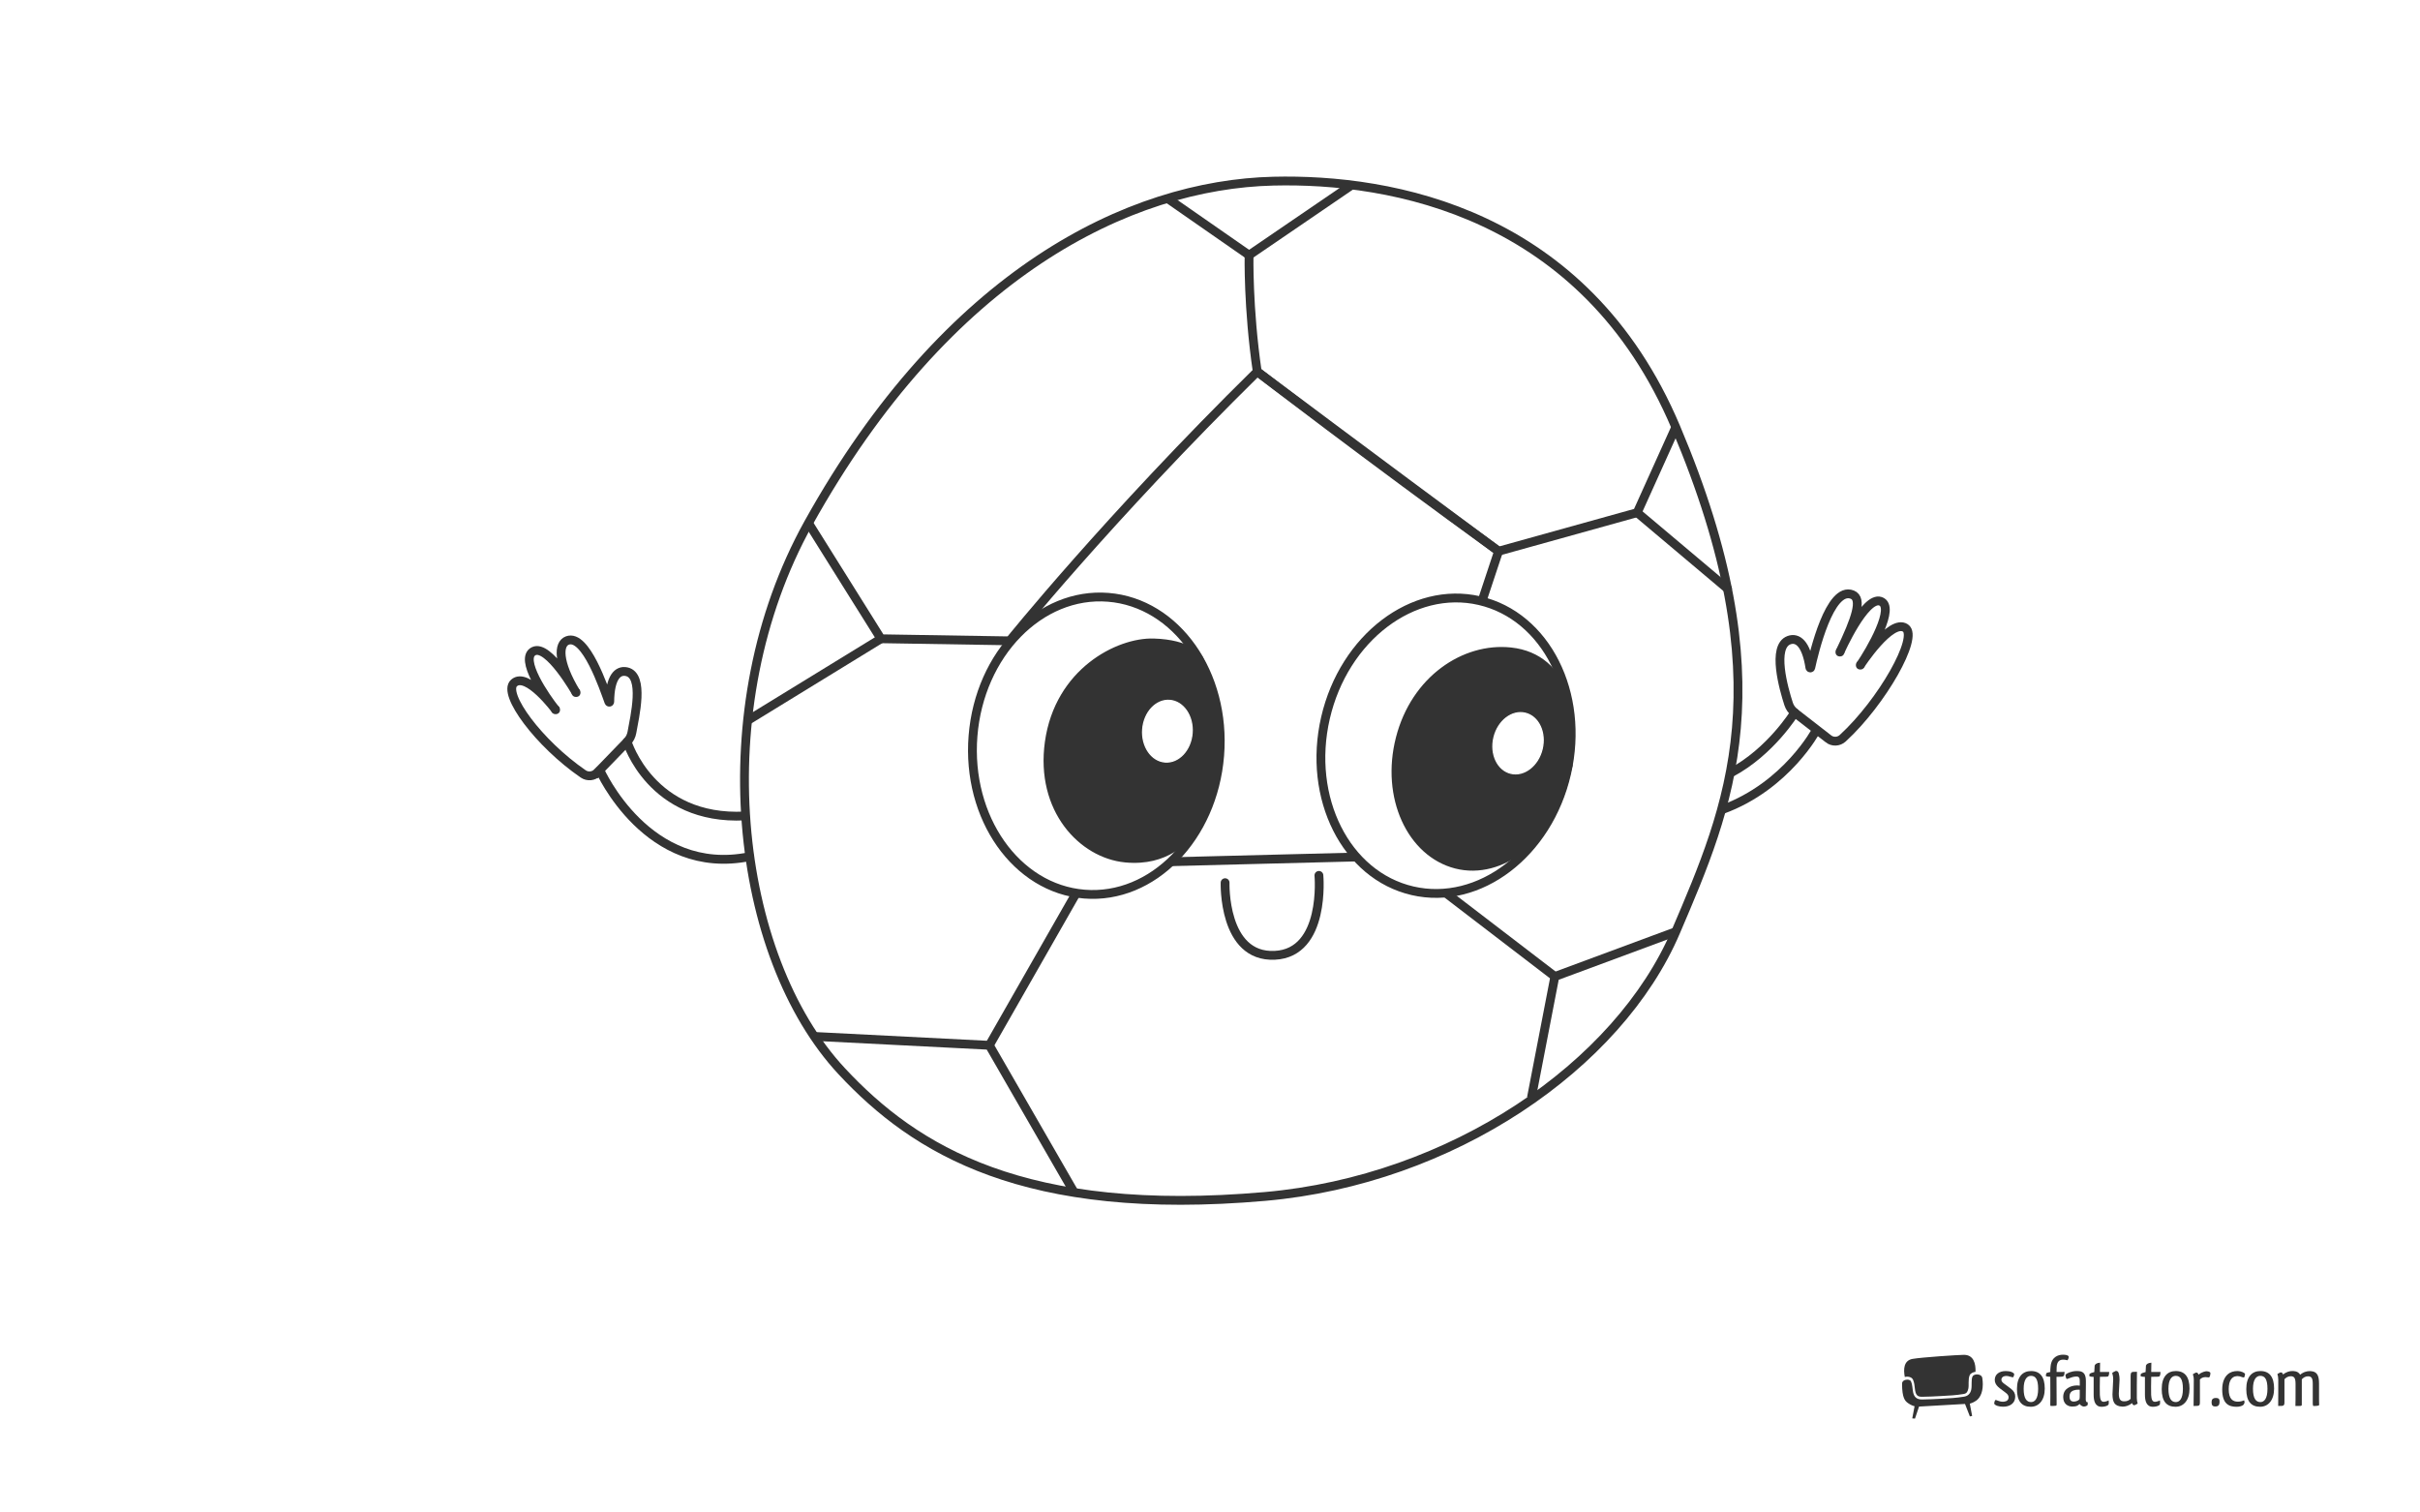 <?xml version="1.0" encoding="UTF-8"?>
<svg xmlns="http://www.w3.org/2000/svg" width="1920" height="1200" viewBox="0 0 1920 1200">
  <g id="Layer_5" data-name="Layer 5">
    <rect width="1920" height="1200" fill="#fff"/>
  </g>
  <g id="zeichnung">
    <polyline points="926.77 157.78 991 202.44 1073.16 146.34" fill="none" stroke="#333" stroke-miterlimit="10" stroke-width="7"/>
    <path d="M991,202.44s-.96,41.56,6.48,92.42c0,0,94.4,70.72,191.46,142.46l110-30.6,30.6-67.82" fill="none" stroke="#333" stroke-miterlimit="10" stroke-width="7"/>
    <polyline points="641.44 414.99 698.92 506.79 801.06 508.45" fill="none" stroke="#333" stroke-miterlimit="10" stroke-width="7"/>
    <line x1="593.06" y1="571.72" x2="698.92" y2="506.79" fill="none" stroke="#333" stroke-miterlimit="10" stroke-width="7"/>
    <polyline points="646.4 822.31 784.93 829.34 851.92 945.54" fill="none" stroke="#333" stroke-miterlimit="10" stroke-width="7"/>
    <line x1="784.93" y1="829.34" x2="867.2" y2="685.25" fill="none" stroke="#333" stroke-miterlimit="10" stroke-width="7"/>
    <polyline points="1214.99 871.1 1233.6 774.75 1329.54 739.19" fill="none" stroke="#333" stroke-miterlimit="10" stroke-width="7"/>
    <line x1="1233.6" y1="774.75" x2="1108.73" y2="679.12" fill="none" stroke="#333" stroke-miterlimit="10" stroke-width="7"/>
    <line x1="1298.94" y1="406.72" x2="1370.62" y2="467.09" fill="none" stroke="#333" stroke-linecap="round" stroke-miterlimit="10" stroke-width="7"/>
    <path d="M997.48,294.86c-118.53,116.68-196.42,213.58-196.42,213.58l66.14,176.8,241.53-6.13,80.21-241.8c-104.21-75.31-191.46-142.46-191.46-142.46" fill="none" stroke="#333" stroke-miterlimit="10" stroke-width="7"/>
    <path d="M1010.3,143.72c-114.43,2.75-258.6,73.02-368.86,271.27-81.88,147.21-58.72,343.64,26.47,435.02,58.02,62.24,144.72,116.03,335.78,99.25,148.25-13.03,280.37-103.59,325.86-210.07,42.54-99.57,85.69-197.73,0-400.29-72.16-170.58-225.72-197.43-319.24-195.18Z" fill="none" stroke="#333" stroke-miterlimit="10" stroke-width="7"/>
    <path d="M1450.68,586.19l-26.8-20.82c-2.25-1.75-3.93-4.13-4.81-6.84-3.9-11.99-13.47-45.65.34-50.63,6.62-2.39,13.6,2.43,16.54,21.76.06.38.6.4.68.03,2.37-10.99,15.02-65.07,32.95-57.9,8.27,3.31,3.03,18.88-9.65,45.21,0,0,19.57-44.11,31.98-39.97,12.43,4.14-8.13,39.28-15.99,50.73,0,0,24.25-37.27,35.84-29.5,10.57,7.09-18.44,58.73-49.77,87.46-3.16,2.89-7.93,3.12-11.31.49Z" fill="none" stroke="#333" stroke-linecap="round" stroke-miterlimit="10" stroke-width="7"/>
    <path d="M1423.88,565.37s-18.93,30.97-50.64,47.79" fill="none" stroke="#333" stroke-linecap="round" stroke-miterlimit="10" stroke-width="7"/>
    <path d="M1440.98,579.37s-23.36,44.25-74.5,62.92" fill="none" stroke="#333" stroke-linecap="round" stroke-miterlimit="10" stroke-width="7"/>
    <path d="M473.96,612.91l23.6-24.39c1.98-2.05,3.31-4.64,3.8-7.45,2.18-12.42,10.09-45.17-4.29-48.16-6.89-1.43-13.12,4.32-13.31,23.87,0,.38-.54.48-.67.12-3.89-10.55-18.34-54.14-32.93-48.72-7.25,2.69-7.95,16.9,6.94,41.4,0,0-21.97-38.75-33.68-32.91-11.73,5.85,9.31,36.42,17.55,46.66,0,0-22.79-30.78-33.16-21.45-9.46,8.51,19.82,48.09,54.88,72.13,3.53,2.42,8.29,1.97,11.26-1.11Z" fill="none" stroke="#333" stroke-linecap="round" stroke-miterlimit="10" stroke-width="7"/>
    <path d="M476.03,611.28s37.63,84.91,118.68,68.37" fill="none" stroke="#333" stroke-linecap="round" stroke-miterlimit="10" stroke-width="7"/>
    <path d="M497.57,588.53s18.99,62.58,93.42,58.86" fill="none" stroke="#333" stroke-linecap="round" stroke-miterlimit="10" stroke-width="7"/>
    <path d="M971.98,700.32s-1.93,59.55,39.42,57.62c40.64-1.9,35.01-63.41,35.01-63.41" fill="none" stroke="#333" stroke-linecap="round" stroke-miterlimit="10" stroke-width="7"/>
    <ellipse cx="869.8" cy="591.63" rx="118.12" ry="98.16" transform="translate(210.63 1411.43) rotate(-85.42)" fill="#fff" stroke="#333" stroke-linecap="round" stroke-miterlimit="10" stroke-width="7"/>
    <ellipse cx="1147.25" cy="591.63" rx="118.12" ry="98.16" transform="translate(312.73 1576.41) rotate(-77)" fill="#fff" stroke="#333" stroke-linecap="round" stroke-miterlimit="10" stroke-width="7"/>
    <path d="M950.75,522.23s-7.17-11.3-35.56-12.13c-27.67-.81-74.91,23.13-82.7,78.84-7.44,53.21,26.47,88.49,60.37,91.8,33.02,3.22,47.14-16.27,52.93-20.68,0,0,44.66-59.27,4.96-137.84Z" fill="#333" stroke="#333" stroke-linecap="round" stroke-miterlimit="10" stroke-width="7"/>
    <ellipse cx="926.15" cy="580.09" rx="24.5" ry="19.64" transform="translate(278 1459.95) rotate(-85.68)" fill="#fff" stroke="#fff" stroke-miterlimit="10"/>
    <path d="M1241.37,617.93c-11.91,46.52-50.42,76.85-86,67.74-35.58-9.11-56.37-53.24-44.45-99.76,11.91-46.52,51.08-72.64,87.6-68.71,44.18,4.75,54.77,54.21,42.85,100.73Z" fill="#333" stroke="#333" stroke-linecap="round" stroke-miterlimit="10" stroke-width="7"/>
    <ellipse cx="1204.45" cy="589.74" rx="24.5" ry="19.64" transform="translate(349.06 1622.6) rotate(-76.46)" fill="#fff" stroke="#fff" stroke-miterlimit="10"/>
    <circle cx="440.82" cy="563.14" r="3.51" fill="#333"/>
    <circle cx="457.04" cy="549.48" r="3.51" fill="#333"/>
    <circle cx="1459.77" cy="517.34" r="3.51" fill="#333"/>
    <circle cx="1475.95" cy="527.71" r="3.51" fill="#333"/>
  </g>
  <g id="Wasserzeichen">
    <g>
      <g>
        <path d="M1510.3,1095.46c-.76.57-1.22,1.29-1.23,2.35,0,5.8.63,9.26,1.51,11.41.88,2.15,1.92,3.03,3.09,3.91,1.13.84,2.29,1.44,3.15,1.82.85.37,1.39.51,1.4.52l.78.22-1.83,9.65,2.15.18,3.23-9.55,35.53-2.03.94-.03,3.86,9.88,1.79-.38-1.85-9.77.77-.22s.54-.15,1.4-.53c.86-.37,2-.96,3.15-1.81,1.82-1.38,4.97-4.91,4.98-12.77,0-1.49-.11-3.14-.38-4.94-.27-1.94-2.12-2.9-4.2-2.93-1.69,0-3.2.74-3.58,1.7-1.18,2.54-.31,7.03-1.01,10.45-.6,2.96-2.61,5.06-5.67,5.53-6.56,1.09-11.58,1.27-18.1,1.64-5.67.32-9.55.48-15.23.59h-.21c-2.22.01-3.88-.62-4.99-1.75-1.1-1.12-1.62-2.58-1.93-4.12-.61-3.08-.49-5.94-1.64-8.46-.34-.83-1.53-1.43-2.98-1.42h-.02c-1.03,0-2.11.31-2.87.85Z" fill="#333" fill-rule="evenodd"/>
        <path d="M1557.99,1074.93c-4.95.07-33.11,1.92-40.56,3.21-7.14,1.24-7.34,8.34-6.18,14.36.62-.18,1.29-.26,1.93-.26,1.85,0,3.8.71,4.61,2.49,1.01,2.31,1.16,4.45,1.44,6.81.25,2.37.67,4.38,1.78,5.45.73.73,1.79,1.21,3.71,1.21h.18c5.66-.1,9.52-.26,15.15-.59,6.57-.36,11.52-.55,17.91-1.63,2.42-.44,3.09-1.7,3.67-4.14.66-2.84-.34-7.36,1.12-10.8.73-1.57,2.88-2.4,4.6-2.66.25-6.41-1.43-13.57-9.35-13.45Z" fill="#333" fill-rule="evenodd"/>
      </g>
      <path d="M1592.98,1087.9c3.43.23,4.86,1.6,5.09,2.29,0,.74-.4,1.94-.86,2.57-.8-.17-1.66-.23-2.63-.57-.86-.34-1.77-.51-2.8-.51-2.34,0-3.89,1.2-3.89,2.97,0,.97.46,1.83,1.83,2.91,1.43,1.14,4.06,2.86,5.77,4.29,2.46,1.94,3.37,3.83,3.37,6.23,0,5.32-4.29,8-9.54,8-3.54,0-6.57-1.03-7.14-2.46,0-.91.34-2.11.91-2.86h.23c.46,0,.97.17,1.54.46,1.2.51,2.74.91,4.34.91.34,0,.74-.06,1.09-.11,2.06-.23,3.31-1.54,3.31-3.43,0-1.31-.69-2.46-2.46-3.71-1.49-1.09-3.31-2.4-4.63-3.49l-1.37-1.2c-1.71-1.66-2.51-3.43-2.51-5.37,0-4.4,3.54-7.03,8.69-7.03.63,0,1.2.06,1.66.11Z" fill="#333"/>
      <path d="M1611.26,1116.13c-7.09,0-11.03-4.17-11.03-14.06s4.63-14.29,11.2-14.29c7.2,0,10.86,4.74,10.86,13.94s-4.69,14.4-11.03,14.4ZM1611.38,1112.41c3.03,0,5.66-2.63,5.66-10.52s-2.23-10.29-5.66-10.29h-.11c-3.03,0-5.72,2.8-5.72,10.23,0,7.89,2.46,10.57,5.83,10.57Z" fill="#333"/>
      <path d="M1641.27,1076.81c-.06.46-.11.86-.29,1.26-.23.51-.4.86-.69,1.14-.17.06-.69-.11-1.14-.23-.57-.17-1.54-.23-2.29-.23-2.57,0-4.92,1.14-5.14,6.06-.06,1.2-.06,2.46-.06,3.71h3.09c1.26,0,2.51,0,3.26-.06-.17,2.69-.46,3.26-1.26,3.54-.11.06-.34.17-.63.23-1.2.11-2.74.11-4.52.11,0,6.46.06,15.72.11,21.83,0,.29,0,.91-.46,1.09-.91.17-2.57.23-3.26.23-.46,0-.86-.06-1.26-.11-.06-.34-.06-.8-.06-1.31,0-2.29.06-4.63.06-6.97,0-4.69-.06-9.6-.06-14.74-1.83-.06-2.91-.23-3.54-.69.23-2.11.4-2.4,1.32-2.63.46-.11,1.2-.29,2.23-.51,0-1.54.06-2.97.23-4.29.63-7.6,5.89-9.43,9.89-9.43,2.34,0,3.77.51,4.29,1.09.23.29.17.63.17.91Z" fill="#333"/>
      <path d="M1638.75,1091.15c0-.23.06-.46.11-.63,1.2-1.14,4.63-2.63,8.46-2.74.91,0,1.03,0,2,.06,4.23.29,5.6,3.09,5.6,7.94v2.57c0,3.94-.11,8.51-.11,11.54,0,0-.23,2.97,1.6,2.63-.06.8-.06,1.77-.06,2.12-.46.63-1.54,1.26-3.03,1.31-1.37,0-2.86-1.26-3.43-2.06-.34.34-1.03.97-1.66,1.31-1.26.63-2.63.74-4.17.74-3.66,0-7.14-2.29-7.14-7.54,0-7.03,6.23-8.8,9.66-9.14.57-.06,1.09-.06,1.6-.06.74,0,1.37.06,1.89.17v-3.26c0-2.57-.29-4-2.74-4-2,0-4.34.8-6,1.49-.63.29-1.2.46-1.66.46-.51-.57-.74-1.6-.86-2.29-.06-.17-.06-.4-.06-.63ZM1650.06,1106.7v-4.06c-.34-.06-.74-.06-1.14-.06-.69,0-1.31.06-1.89.11-2.74.46-5.09,1.66-5.09,5.26,0,2.91,1.26,3.94,3.03,4.06h.4c1.71,0,3.6-.8,4.4-1.77.06-.11.11-.46.17-.8.11-.69.11-1.54.11-2.74Z" fill="#333"/>
      <path d="M1673.09,1112.3c0,.51,0,1.09-.06,1.6-.11.46-.4.8-.86,1.14-1.09.69-3.03,1.09-4.8,1.09-5.32,0-6.29-4.97-6.29-9.6v-14.12c-1.83,0-2.74-.23-3.43-.57,0-1.77.06-1.54.51-2,.8-.69,2.57-.86,3.43-1.26l.29-5.14c.4-1.14,1.6-2.11,4.29-2.29-.06,2.63-.11,5.03-.11,7.37h7.37c-.17,2.86-.51,3.49-1.32,3.66-.46.06-.91.11-1.37.11-1.49.06-2.23.06-4.69.06-.06,2.63-.11,5.31-.11,7.77s.06,4.74.06,6.63c.23,3.2.74,5.43,3.03,5.43.86.06,3.49-.74,3.94-1.14.06.34.11.8.11,1.26Z" fill="#333"/>
      <path d="M1681.61,1095.1l-.57,10.46c0,5.14,1.6,6.23,4.34,6.23,2,.12,4.06-.8,5.03-2v-18.17c0-1.2.12-1.94.63-2.69.69-.57,1.31-.51,4.4-.57-.06,3.09-.11,6.74-.11,11.14v9.72c0,1.83.29,3.14.68,4.28-.29.34-1.03.74-2.29,1.32-.17.06-.34.06-.4.06-1.03,0-1.54-.74-1.77-1.71-1.37,1.14-2.69,1.83-3.94,2.23-1.2.4-2.29.63-3.54.63-6.63-.29-7.94-3.66-8.06-9.71l.57-11.94c0-2.11-.34-3.66-.8-5.03.34-.4,1.2-.91,2.69-1.6.23-.06.4-.06.46-.06,1.26,0,1.83,1.03,2.06,1.94.34,1.31.63,2.57.63,5.49Z" fill="#333"/>
      <path d="M1713.78,1112.3c0,.51,0,1.09-.06,1.6-.11.46-.4.8-.86,1.14-1.09.69-3.03,1.09-4.8,1.09-5.32,0-6.29-4.97-6.29-9.6v-14.12c-1.83,0-2.74-.23-3.43-.57,0-1.77.06-1.54.52-2,.8-.69,2.57-.86,3.43-1.26l.29-5.14c.4-1.14,1.6-2.11,4.29-2.29-.06,2.63-.11,5.03-.11,7.37h7.37c-.17,2.86-.51,3.49-1.31,3.66-.46.06-.91.11-1.37.11-1.49.06-2.23.06-4.69.06-.06,2.63-.12,5.31-.12,7.77s.06,4.74.06,6.63c.23,3.2.74,5.43,3.03,5.43.86.06,3.49-.74,3.94-1.14.06.34.12.8.12,1.26Z" fill="#333"/>
      <path d="M1726.12,1116.13c-7.09,0-11.03-4.17-11.03-14.06s4.63-14.29,11.2-14.29c7.2,0,10.86,4.74,10.86,13.94s-4.69,14.4-11.03,14.4ZM1726.23,1112.41c3.03,0,5.66-2.63,5.66-10.52s-2.23-10.29-5.66-10.29h-.11c-3.03,0-5.71,2.8-5.71,10.23,0,7.89,2.46,10.57,5.83,10.57Z" fill="#333"/>
      <path d="M1745.38,1094.41v18.23c0,.97-.06,1.66-.51,2.29-.74.51-1.43.57-4.51.57.06-3.09.11-6.74.11-11.2l.06-9.66c0-1.83-.34-3.14-.74-4.29.34-.34,1.03-.74,2.34-1.31.17-.06.29-.06.4-.06,1.03,0,1.49.74,1.77,1.71,1.31-1.14,2.69-1.83,3.89-2.23,1.09-.34,2.06-.63,3.09-.46,1.49.17,2.29.63,2.46,1.43,0,.8-.23,2.29-.91,3.32q-.23.06-.51.06c-.4,0-.92-.06-1.37-.11-.4-.11-.74-.11-1.03-.11-1.89,0-3.37.63-4.51,1.83Z" fill="#333"/>
      <path d="M1758,1109.15c2.57,0,3.03,1.09,2.97,3.2-.06,2.06-.69,3.54-3.37,3.54-2.23,0-2.97-1.09-2.97-3.43,0-2.17,1.03-3.31,3.37-3.31Z" fill="#333"/>
      <path d="M1780.46,1092.87h-.29c-.4,0-.97-.17-1.54-.34-1.03-.46-2.29-.74-3.43-.74-.29,0-.51,0-.8.06-3.6.29-6.17,3.43-6.17,10.29,0,8.23,3.6,9.94,7.31,9.94,1.89,0,3.72-.52,4.92-1.09.17.57.34,1.2.34,1.6-.06.8-.57,1.77-1.26,2.29-1.09.74-2.97,1.26-5.03,1.26-6.17,0-11.43-2.29-11.43-13.72,0-6.06,1.94-9.77,4.17-11.83,2.23-2.11,5.09-2.8,7.83-2.8,3.37,0,5.89,1.54,6.12,2.29,0,.74-.29,2-.74,2.8Z" fill="#333"/>
      <path d="M1793.21,1116.13c-7.09,0-11.03-4.17-11.03-14.06s4.63-14.29,11.2-14.29c7.2,0,10.86,4.74,10.86,13.94s-4.69,14.4-11.03,14.4ZM1793.32,1112.41c3.03,0,5.66-2.63,5.66-10.52s-2.23-10.29-5.66-10.29h-.11c-3.03,0-5.72,2.8-5.72,10.23,0,7.89,2.46,10.57,5.83,10.57Z" fill="#333"/>
      <path d="M1825.49,1115.44c-.4.06-1.03.06-2,.06h-2.34c.11-2.91.11-6.4.11-10.69v-6.86c0-4.46-.97-6.06-3.83-6.06-2.11,0-3.77,1.09-4.97,2.4v18.52c0,.97-.11,1.54-.57,2.11-.74.57-1.37.57-4.4.57.06-2.91.06-6.46.06-10.74v-10.23c0-1.83-.29-3.14-.69-4.29.29-.34,1.03-.74,2.29-1.31.17-.06.34-.06.4-.06,1.09,0,1.54.74,1.77,1.71,1.37-1.14,2.74-1.83,3.94-2.23,1.2-.4,2.29-.57,3.6-.57.29,0,.69,0,1.03.06,2.57.17,4.06,1.2,5.03,2.86,1.37-1.14,2.8-1.89,4.12-2.29,1.2-.4,2.29-.57,3.49-.57.4,0,.8,0,1.14.06,5.03.4,6.23,4.11,6.23,9.83v9.6c0,2.86,0,5.43.11,7.49-.69.51-1.49.69-4.69.69-.23-.46-.4-1.03-.4-1.83v-15.66c0-4.46-.91-6.06-3.83-6.06-2,0-3.66,1.09-4.86,2.4v20.17c0,.57-.29.8-.74.91Z" fill="#333"/>
    </g>
  </g>
</svg>